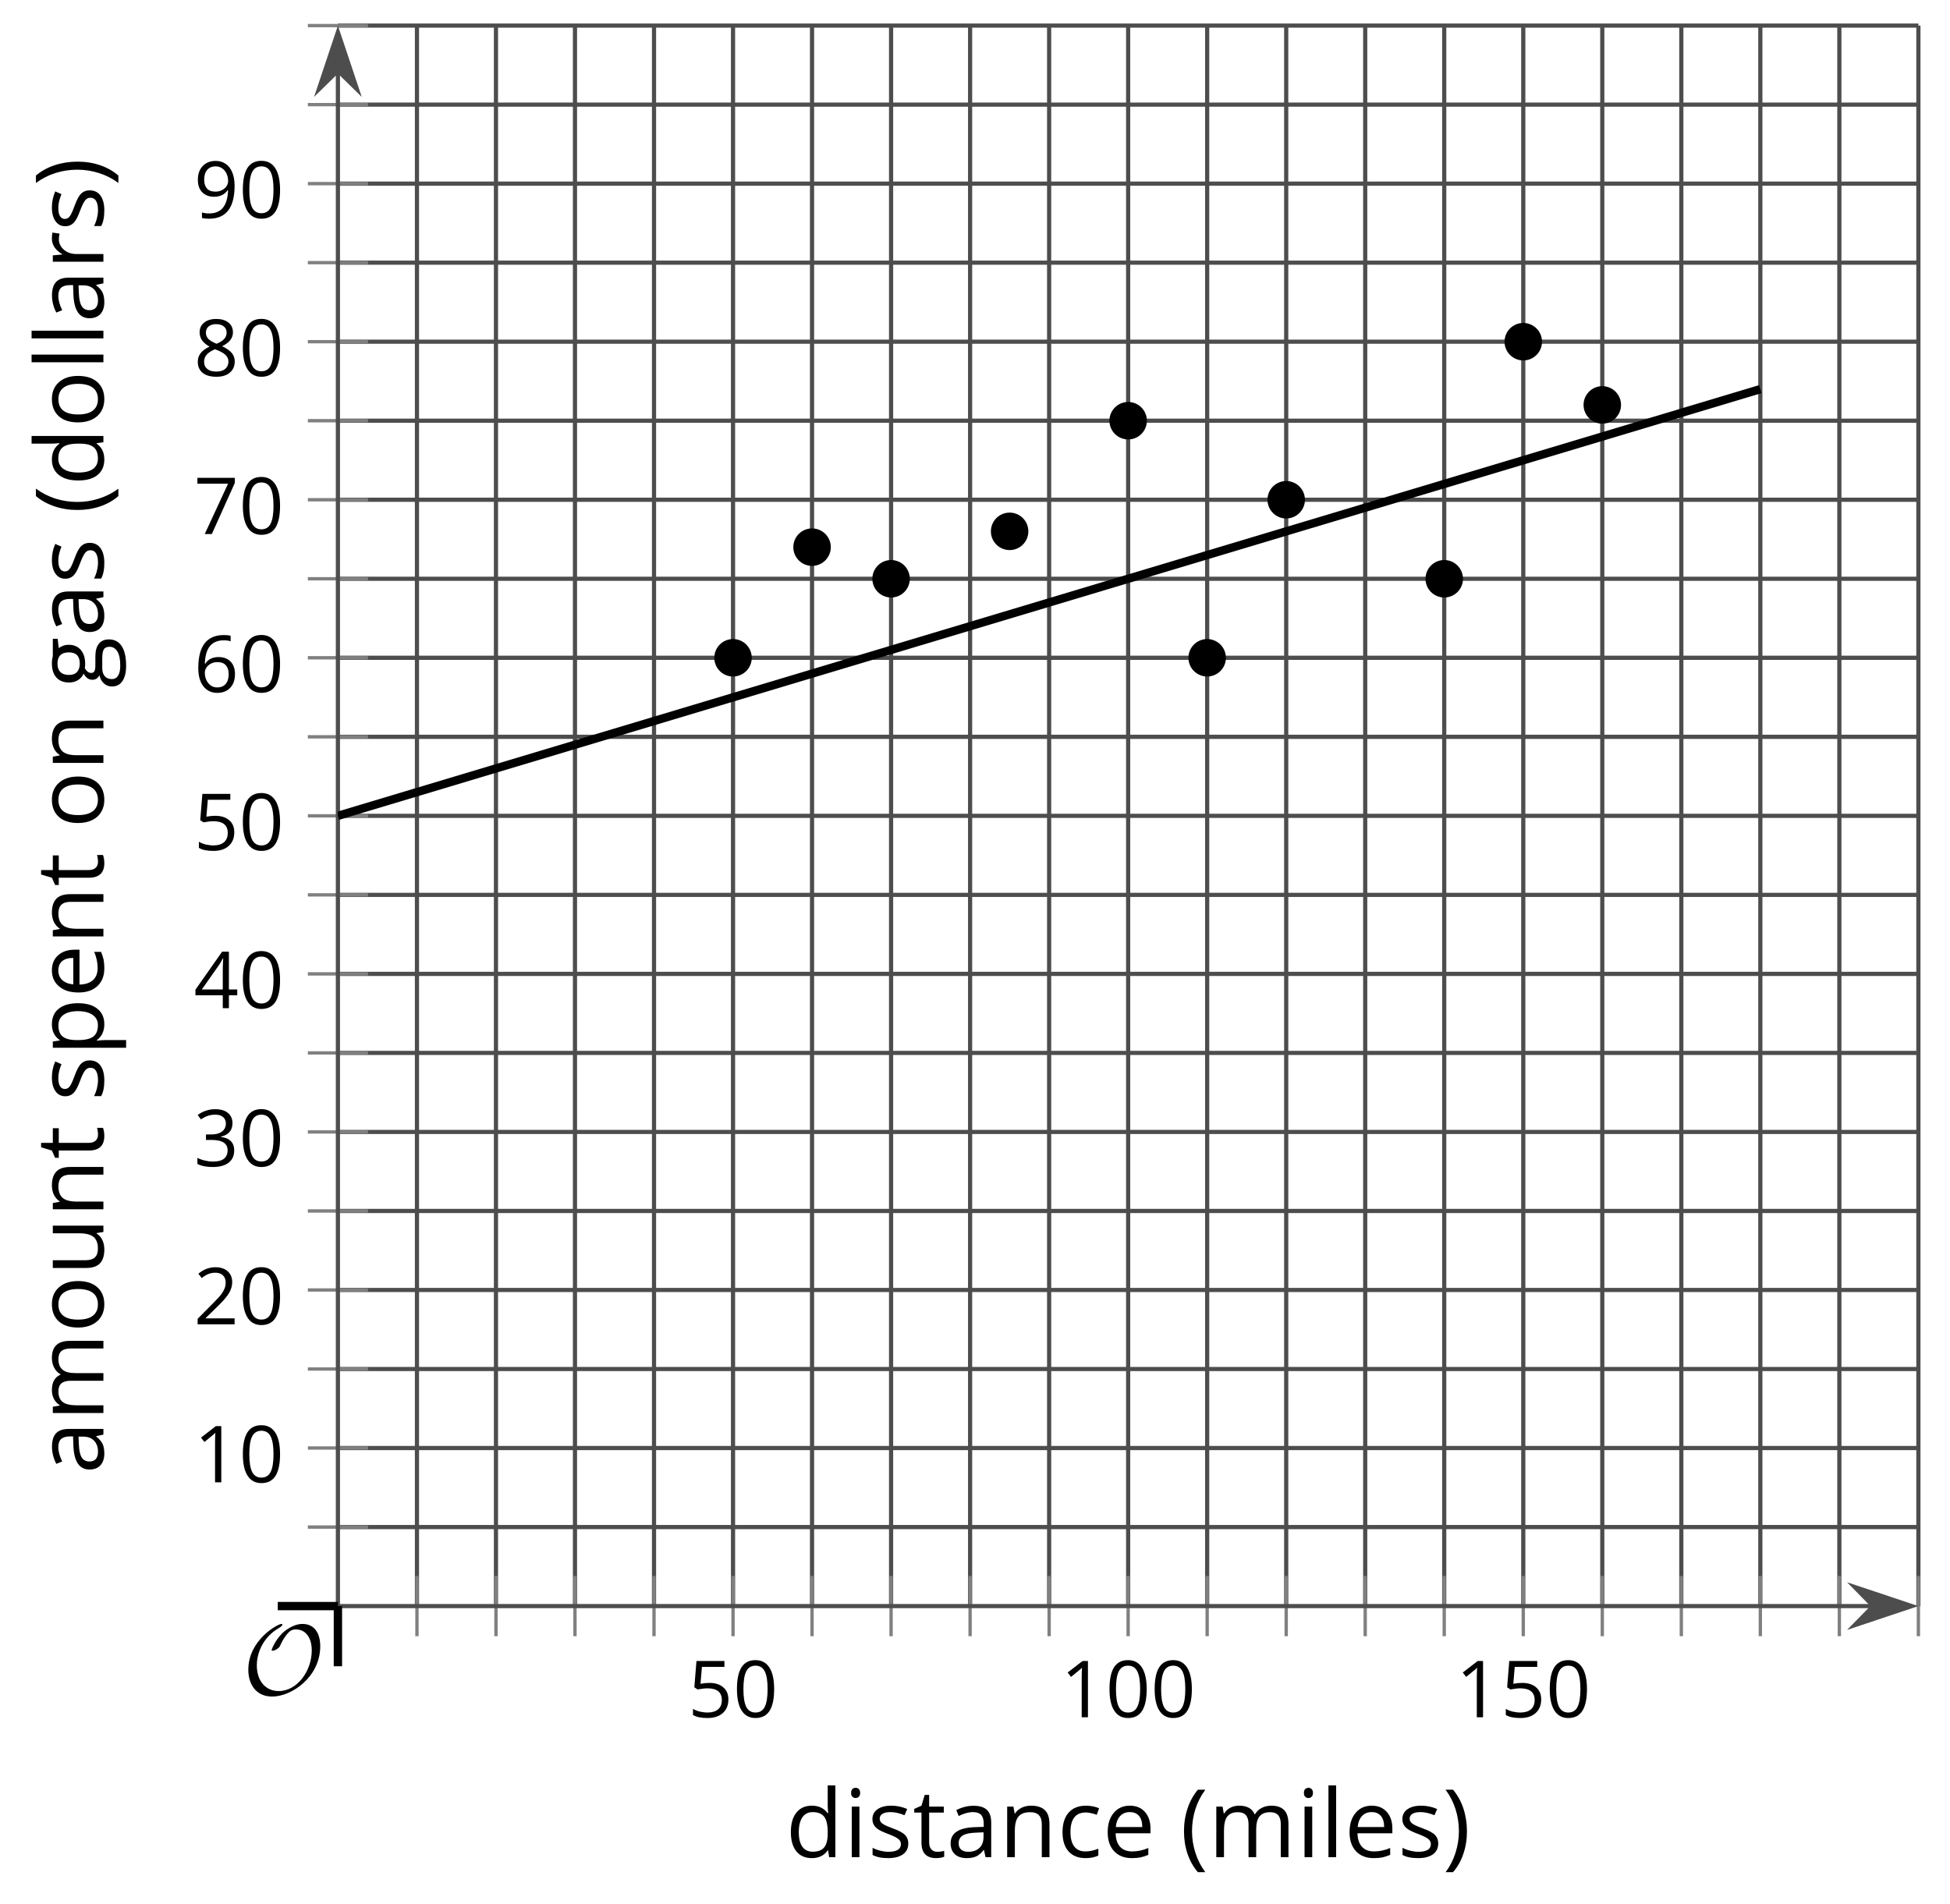 <?xml version='1.0' encoding='UTF-8'?>
<!-- This file was generated by dvisvgm 2.1.3 -->
<svg height='227.915pt' version='1.1' viewBox='-72 -72 233.4 227.915' width='233.4pt' xmlns='http://www.w3.org/2000/svg' xmlns:xlink='http://www.w3.org/1999/xlink'>
<defs>
<clipPath id='clip1'>
<path d='M-31.555 120.234H157.617V-68.938H-31.555Z'/>
</clipPath>
<path d='M9.289 -5.762C9.289 -7.281 8.62 -8.428 7.161 -8.428C5.918 -8.428 4.866 -7.424 4.782 -7.352C3.826 -6.408 3.467 -5.332 3.467 -5.308C3.467 -5.236 3.527 -5.224 3.587 -5.224C3.814 -5.224 4.005 -5.344 4.184 -5.475C4.399 -5.631 4.411 -5.667 4.543 -5.942C4.651 -6.181 4.926 -6.767 5.368 -7.269C5.655 -7.592 5.894 -7.771 6.372 -7.771C7.532 -7.771 8.273 -6.814 8.273 -5.248C8.273 -2.809 6.539 -0.395 4.328 -0.395C2.63 -0.395 1.698 -1.745 1.698 -3.455C1.698 -5.081 2.534 -6.874 4.28 -7.902C4.399 -7.974 4.758 -8.189 4.758 -8.345C4.758 -8.428 4.663 -8.428 4.639 -8.428C4.22 -8.428 0.681 -6.528 0.681 -2.941C0.681 -1.267 1.554 0.263 3.539 0.263C5.87 0.263 9.289 -2.08 9.289 -5.762Z' id='g0-79'/>
<path d='M0.378 -2.583C0.378 -1.782 0.497 -1.031 0.732 -0.336S1.312 0.971 1.763 1.492H2.5C2.072 0.912 1.745 0.272 1.519 -0.433S1.179 -1.855 1.179 -2.592C1.179 -3.343 1.289 -4.07 1.51 -4.779C1.736 -5.488 2.067 -6.137 2.509 -6.731H1.763C1.317 -6.197 0.971 -5.576 0.737 -4.866C0.497 -4.157 0.378 -3.398 0.378 -2.583Z' id='g2-8'/>
<path d='M2.413 -2.583C2.413 -3.389 2.293 -4.148 2.058 -4.862C1.823 -5.571 1.478 -6.192 1.027 -6.731H0.281C0.723 -6.137 1.054 -5.488 1.28 -4.779C1.501 -4.07 1.611 -3.343 1.611 -2.592C1.611 -1.855 1.496 -1.133 1.271 -0.433C1.045 0.272 0.718 0.916 0.29 1.492H1.027C1.473 0.976 1.819 0.368 2.053 -0.327C2.293 -1.022 2.413 -1.777 2.413 -2.583Z' id='g2-9'/>
<path d='M4.922 -3.375C4.922 -4.498 4.733 -5.355 4.355 -5.948C3.973 -6.542 3.421 -6.837 2.689 -6.837C1.938 -6.837 1.381 -6.552 1.018 -5.985S0.47 -4.549 0.47 -3.375C0.47 -2.238 0.658 -1.377 1.036 -0.792C1.413 -0.203 1.966 0.092 2.689 0.092C3.444 0.092 4.006 -0.193 4.374 -0.769C4.738 -1.344 4.922 -2.21 4.922 -3.375ZM1.243 -3.375C1.243 -4.355 1.358 -5.064 1.588 -5.506C1.819 -5.953 2.187 -6.174 2.689 -6.174C3.2 -6.174 3.568 -5.948 3.794 -5.497C4.024 -5.051 4.139 -4.342 4.139 -3.375S4.024 -1.699 3.794 -1.243C3.568 -0.792 3.2 -0.566 2.689 -0.566C2.187 -0.566 1.819 -0.792 1.588 -1.234C1.358 -1.685 1.243 -2.394 1.243 -3.375Z' id='g2-16'/>
<path d='M3.292 0V-6.731H2.647L0.866 -5.355L1.271 -4.83C1.92 -5.359 2.288 -5.658 2.366 -5.727S2.518 -5.866 2.583 -5.93C2.56 -5.576 2.546 -5.198 2.546 -4.797V0H3.292Z' id='g2-17'/>
<path d='M4.885 0V-0.709H1.423V-0.746L2.896 -2.187C3.554 -2.827 4.001 -3.352 4.24 -3.771S4.599 -4.609 4.599 -5.037C4.599 -5.585 4.42 -6.018 4.061 -6.344C3.702 -6.667 3.204 -6.828 2.574 -6.828C1.842 -6.828 1.169 -6.57 0.548 -6.054L0.953 -5.534C1.262 -5.778 1.538 -5.944 1.786 -6.036C2.04 -6.128 2.302 -6.174 2.583 -6.174C2.97 -6.174 3.273 -6.068 3.49 -5.856C3.706 -5.649 3.817 -5.364 3.817 -5.005C3.817 -4.751 3.775 -4.512 3.688 -4.291S3.471 -3.844 3.301 -3.61S2.772 -2.988 2.233 -2.44L0.46 -0.658V0H4.885Z' id='g2-18'/>
<path d='M4.632 -5.147C4.632 -5.668 4.452 -6.077 4.088 -6.381C3.725 -6.676 3.218 -6.828 2.564 -6.828C2.164 -6.828 1.786 -6.768 1.427 -6.639C1.064 -6.519 0.746 -6.344 0.47 -6.128L0.856 -5.612C1.192 -5.829 1.487 -5.976 1.75 -6.054S2.288 -6.174 2.583 -6.174C2.97 -6.174 3.278 -6.082 3.499 -5.893C3.729 -5.704 3.84 -5.447 3.84 -5.12C3.84 -4.71 3.688 -4.388 3.379 -4.153C3.071 -3.923 2.657 -3.808 2.132 -3.808H1.459V-3.149H2.122C3.407 -3.149 4.047 -2.739 4.047 -1.925C4.047 -1.013 3.467 -0.557 2.302 -0.557C2.007 -0.557 1.694 -0.594 1.363 -0.672C1.036 -0.746 0.723 -0.856 0.433 -0.999V-0.272C0.714 -0.138 0.999 -0.041 1.298 0.009C1.593 0.064 1.92 0.092 2.274 0.092C3.094 0.092 3.725 -0.083 4.171 -0.424C4.618 -0.769 4.839 -1.266 4.839 -1.906C4.839 -2.353 4.71 -2.716 4.448 -2.993S3.785 -3.439 3.246 -3.508V-3.545C3.688 -3.637 4.029 -3.821 4.273 -4.093C4.512 -4.365 4.632 -4.719 4.632 -5.147Z' id='g2-19'/>
<path d='M5.203 -1.547V-2.242H4.204V-6.768H3.393L0.198 -2.215V-1.547H3.471V0H4.204V-1.547H5.203ZM3.471 -2.242H0.962L3.066 -5.235C3.195 -5.428 3.333 -5.672 3.481 -5.967H3.518C3.485 -5.414 3.471 -4.917 3.471 -4.48V-2.242Z' id='g2-20'/>
<path d='M2.564 -4.111C2.215 -4.111 1.865 -4.075 1.51 -4.006L1.68 -6.027H4.374V-6.731H1.027L0.773 -3.582L1.169 -3.329C1.657 -3.416 2.049 -3.462 2.339 -3.462C3.49 -3.462 4.065 -2.993 4.065 -2.053C4.065 -1.57 3.913 -1.202 3.619 -0.948C3.315 -0.695 2.896 -0.566 2.357 -0.566C2.049 -0.566 1.731 -0.608 1.413 -0.681C1.096 -0.764 0.829 -0.87 0.612 -1.008V-0.272C1.013 -0.028 1.588 0.092 2.348 0.092C3.126 0.092 3.739 -0.106 4.18 -0.502C4.627 -0.898 4.848 -1.446 4.848 -2.141C4.848 -2.753 4.646 -3.232 4.236 -3.582C3.831 -3.936 3.273 -4.111 2.564 -4.111Z' id='g2-21'/>
<path d='M0.539 -2.878C0.539 -1.943 0.741 -1.215 1.151 -0.691C1.561 -0.17 2.113 0.092 2.808 0.092C3.458 0.092 3.978 -0.11 4.355 -0.506C4.742 -0.912 4.931 -1.459 4.931 -2.159C4.931 -2.785 4.756 -3.283 4.411 -3.646C4.061 -4.01 3.582 -4.194 2.979 -4.194C2.247 -4.194 1.713 -3.932 1.377 -3.402H1.321C1.358 -4.365 1.565 -5.074 1.948 -5.525C2.33 -5.971 2.878 -6.197 3.6 -6.197C3.904 -6.197 4.176 -6.16 4.411 -6.082V-6.74C4.213 -6.8 3.936 -6.828 3.591 -6.828C2.583 -6.828 1.823 -6.501 1.308 -5.847C0.797 -5.189 0.539 -4.199 0.539 -2.878ZM2.799 -0.557C2.509 -0.557 2.251 -0.635 2.026 -0.797C1.805 -0.958 1.63 -1.174 1.506 -1.446S1.321 -2.012 1.321 -2.33C1.321 -2.546 1.39 -2.753 1.529 -2.951C1.662 -3.149 1.846 -3.306 2.076 -3.421S2.56 -3.591 2.836 -3.591C3.283 -3.591 3.614 -3.462 3.84 -3.209S4.176 -2.606 4.176 -2.159C4.176 -1.639 4.056 -1.243 3.812 -0.967C3.573 -0.695 3.237 -0.557 2.799 -0.557Z' id='g2-22'/>
<path d='M1.312 0H2.159L4.913 -6.119V-6.731H0.433V-6.027H4.102L1.312 0Z' id='g2-23'/>
<path d='M2.689 -6.828C2.086 -6.828 1.602 -6.685 1.243 -6.39C0.879 -6.105 0.7 -5.714 0.7 -5.226C0.7 -4.88 0.792 -4.572 0.976 -4.291C1.16 -4.015 1.464 -3.757 1.888 -3.518C0.948 -3.089 0.479 -2.486 0.479 -1.717C0.479 -1.142 0.672 -0.695 1.059 -0.378C1.446 -0.064 1.998 0.092 2.716 0.092C3.393 0.092 3.927 -0.074 4.319 -0.405C4.71 -0.741 4.903 -1.188 4.903 -1.745C4.903 -2.122 4.788 -2.454 4.558 -2.744C4.328 -3.029 3.941 -3.301 3.393 -3.564C3.844 -3.789 4.171 -4.038 4.378 -4.309S4.687 -4.885 4.687 -5.216C4.687 -5.718 4.507 -6.114 4.148 -6.4S3.301 -6.828 2.689 -6.828ZM1.234 -1.699C1.234 -2.03 1.335 -2.316 1.542 -2.551C1.75 -2.79 2.081 -3.006 2.537 -3.204C3.131 -2.988 3.55 -2.762 3.789 -2.532C4.029 -2.297 4.148 -2.035 4.148 -1.736C4.148 -1.363 4.019 -1.068 3.766 -0.852S3.154 -0.529 2.698 -0.529C2.233 -0.529 1.874 -0.631 1.621 -0.838C1.363 -1.045 1.234 -1.331 1.234 -1.699ZM2.68 -6.206C3.071 -6.206 3.375 -6.114 3.6 -5.93C3.821 -5.75 3.932 -5.502 3.932 -5.193C3.932 -4.913 3.84 -4.664 3.656 -4.452C3.476 -4.24 3.163 -4.042 2.726 -3.858C2.238 -4.061 1.901 -4.263 1.722 -4.466S1.45 -4.913 1.45 -5.193C1.45 -5.502 1.561 -5.746 1.777 -5.93S2.297 -6.206 2.68 -6.206Z' id='g2-24'/>
<path d='M4.885 -3.858C4.885 -4.471 4.793 -5 4.609 -5.451C4.425 -5.898 4.162 -6.243 3.821 -6.473C3.476 -6.713 3.076 -6.828 2.62 -6.828C1.98 -6.828 1.469 -6.625 1.077 -6.22C0.681 -5.815 0.488 -5.262 0.488 -4.563C0.488 -3.923 0.663 -3.425 1.013 -3.071S1.837 -2.537 2.431 -2.537C2.781 -2.537 3.094 -2.606 3.375 -2.735C3.656 -2.873 3.877 -3.066 4.047 -3.32H4.102C4.07 -2.376 3.863 -1.68 3.49 -1.225C3.112 -0.764 2.555 -0.539 1.819 -0.539C1.506 -0.539 1.225 -0.58 0.981 -0.658V0C1.188 0.06 1.473 0.092 1.828 0.092C3.867 0.092 4.885 -1.225 4.885 -3.858ZM2.62 -6.174C2.91 -6.174 3.168 -6.096 3.398 -5.939C3.619 -5.783 3.798 -5.566 3.923 -5.295S4.111 -4.724 4.111 -4.401C4.111 -4.185 4.042 -3.983 3.909 -3.785S3.591 -3.435 3.352 -3.32C3.122 -3.204 2.864 -3.149 2.583 -3.149C2.132 -3.149 1.796 -3.278 1.575 -3.527C1.354 -3.785 1.243 -4.13 1.243 -4.572C1.243 -5.074 1.363 -5.47 1.602 -5.75S2.182 -6.174 2.62 -6.174Z' id='g2-25'/>
<path d='M3.913 0H4.48V-3.444C4.48 -4.033 4.337 -4.461 4.042 -4.728C3.757 -4.995 3.31 -5.129 2.707 -5.129C2.408 -5.129 2.113 -5.092 1.814 -5.014C1.519 -4.936 1.248 -4.83 0.999 -4.696L1.234 -4.111C1.763 -4.369 2.242 -4.498 2.661 -4.498C3.034 -4.498 3.306 -4.401 3.481 -4.217C3.646 -4.024 3.734 -3.734 3.734 -3.338V-3.025L2.878 -2.997C1.248 -2.947 0.433 -2.413 0.433 -1.395C0.433 -0.921 0.576 -0.552 0.856 -0.295C1.142 -0.037 1.533 0.092 2.035 0.092C2.408 0.092 2.721 0.037 2.974 -0.074C3.223 -0.189 3.471 -0.401 3.725 -0.718H3.762L3.913 0ZM2.187 -0.539C1.888 -0.539 1.653 -0.612 1.483 -0.755C1.317 -0.898 1.234 -1.11 1.234 -1.386C1.234 -1.74 1.367 -1.998 1.639 -2.164C1.906 -2.334 2.343 -2.426 2.951 -2.449L3.715 -2.482V-2.026C3.715 -1.556 3.582 -1.192 3.306 -0.93C3.039 -0.668 2.661 -0.539 2.187 -0.539Z' id='g2-65'/>
<path d='M2.827 0.092C3.338 0.092 3.766 0.005 4.102 -0.17V-0.847C3.66 -0.668 3.227 -0.576 2.808 -0.576C2.316 -0.576 1.948 -0.741 1.694 -1.073C1.446 -1.404 1.321 -1.878 1.321 -2.5C1.321 -3.808 1.832 -4.461 2.859 -4.461C3.011 -4.461 3.191 -4.438 3.389 -4.392C3.587 -4.351 3.771 -4.296 3.941 -4.227L4.176 -4.876C4.038 -4.945 3.849 -5.009 3.605 -5.06S3.122 -5.138 2.878 -5.138C2.127 -5.138 1.547 -4.908 1.142 -4.448C0.732 -3.987 0.529 -3.333 0.529 -2.491C0.529 -1.667 0.727 -1.031 1.133 -0.58C1.529 -0.134 2.095 0.092 2.827 0.092Z' id='g2-67'/>
<path d='M4.245 -0.677L4.346 0H4.968V-7.164H4.204V-5.111L4.222 -4.756L4.254 -4.392H4.194C3.831 -4.89 3.306 -5.138 2.62 -5.138C1.961 -5.138 1.45 -4.908 1.082 -4.448S0.529 -3.343 0.529 -2.509S0.714 -1.036 1.077 -0.585C1.446 -0.134 1.961 0.092 2.62 0.092C3.324 0.092 3.849 -0.166 4.204 -0.677H4.245ZM2.716 -0.548C2.261 -0.548 1.911 -0.714 1.676 -1.041S1.321 -1.855 1.321 -2.5C1.321 -3.135 1.441 -3.628 1.676 -3.978C1.915 -4.323 2.261 -4.498 2.707 -4.498C3.227 -4.498 3.61 -4.346 3.849 -4.042C4.084 -3.734 4.204 -3.223 4.204 -2.509V-2.348C4.204 -1.717 4.088 -1.257 3.849 -0.976C3.619 -0.691 3.237 -0.548 2.716 -0.548Z' id='g2-68'/>
<path d='M2.942 0.092C3.283 0.092 3.573 0.064 3.812 0.018C4.056 -0.037 4.309 -0.12 4.581 -0.235V-0.916C4.052 -0.691 3.513 -0.576 2.97 -0.576C2.454 -0.576 2.053 -0.727 1.768 -1.036C1.487 -1.344 1.335 -1.791 1.321 -2.385H4.797V-2.868C4.797 -3.55 4.613 -4.098 4.245 -4.512C3.877 -4.931 3.375 -5.138 2.744 -5.138C2.067 -5.138 1.533 -4.899 1.133 -4.42C0.727 -3.941 0.529 -3.297 0.529 -2.482C0.529 -1.676 0.746 -1.045 1.179 -0.589C1.607 -0.134 2.196 0.092 2.942 0.092ZM2.735 -4.498C3.135 -4.498 3.439 -4.369 3.656 -4.116C3.872 -3.858 3.978 -3.49 3.978 -3.006H1.34C1.381 -3.471 1.524 -3.84 1.768 -4.102C2.007 -4.365 2.33 -4.498 2.735 -4.498Z' id='g2-69'/>
<path d='M4.94 -5.046H3.195C2.983 -5.106 2.744 -5.138 2.482 -5.138C1.874 -5.138 1.404 -4.991 1.073 -4.687C0.741 -4.392 0.576 -3.964 0.576 -3.412C0.576 -3.08 0.658 -2.785 0.82 -2.528C0.985 -2.27 1.197 -2.086 1.459 -1.98C1.248 -1.851 1.091 -1.717 0.994 -1.579S0.847 -1.28 0.847 -1.096C0.847 -0.935 0.893 -0.792 0.976 -0.668C1.068 -0.543 1.174 -0.456 1.303 -0.396C0.948 -0.318 0.672 -0.166 0.474 0.06S0.18 0.548 0.18 0.856C0.18 1.303 0.359 1.653 0.718 1.897C1.073 2.141 1.584 2.265 2.242 2.265C3.103 2.265 3.757 2.118 4.204 1.823C4.65 1.533 4.876 1.105 4.876 0.548C4.876 0.11 4.728 -0.226 4.438 -0.456C4.144 -0.686 3.725 -0.801 3.177 -0.801H2.284C2.007 -0.801 1.814 -0.833 1.699 -0.902C1.584 -0.967 1.529 -1.068 1.529 -1.206C1.529 -1.469 1.69 -1.685 2.017 -1.855C2.15 -1.832 2.288 -1.819 2.44 -1.819C3.029 -1.819 3.494 -1.966 3.831 -2.261S4.337 -2.951 4.337 -3.444C4.337 -3.66 4.305 -3.858 4.236 -4.033C4.167 -4.204 4.093 -4.346 4.006 -4.452L4.94 -4.563V-5.046ZM0.916 0.847C0.916 0.539 1.013 0.299 1.206 0.134S1.671 -0.115 2.017 -0.115H2.933C3.398 -0.115 3.715 -0.064 3.886 0.046C4.056 0.147 4.139 0.341 4.139 0.612C4.139 0.939 3.987 1.202 3.674 1.39C3.37 1.584 2.891 1.68 2.251 1.68C1.823 1.68 1.492 1.611 1.262 1.469S0.916 1.119 0.916 0.847ZM1.331 -3.43C1.331 -3.812 1.427 -4.098 1.621 -4.291S2.09 -4.581 2.449 -4.581C3.204 -4.581 3.582 -4.204 3.582 -3.444C3.582 -2.721 3.209 -2.357 2.463 -2.357C2.109 -2.357 1.828 -2.449 1.63 -2.629S1.331 -3.076 1.331 -3.43Z' id='g2-71'/>
<path d='M1.575 0V-5.046H0.81V0H1.575ZM0.746 -6.413C0.746 -6.243 0.787 -6.114 0.875 -6.031C0.962 -5.944 1.068 -5.902 1.197 -5.902C1.321 -5.902 1.427 -5.944 1.515 -6.031C1.602 -6.114 1.648 -6.243 1.648 -6.413S1.602 -6.713 1.515 -6.796S1.321 -6.92 1.197 -6.92C1.068 -6.92 0.962 -6.878 0.875 -6.796C0.787 -6.717 0.746 -6.588 0.746 -6.413Z' id='g2-73'/>
<path d='M1.575 0V-7.164H0.81V0H1.575Z' id='g2-76'/>
<path d='M7.242 0H8.006V-3.292C8.006 -3.936 7.864 -4.406 7.578 -4.696C7.297 -4.991 6.869 -5.138 6.298 -5.138C5.935 -5.138 5.608 -5.06 5.322 -4.908S4.82 -4.544 4.669 -4.282H4.632C4.388 -4.853 3.872 -5.138 3.085 -5.138C2.758 -5.138 2.468 -5.069 2.201 -4.931C1.943 -4.793 1.736 -4.599 1.593 -4.355H1.556L1.432 -5.046H0.81V0H1.575V-2.647C1.575 -3.301 1.685 -3.771 1.906 -4.061C2.132 -4.346 2.482 -4.489 2.96 -4.489C3.324 -4.489 3.596 -4.388 3.766 -4.19C3.936 -3.987 4.024 -3.683 4.024 -3.283V0H4.788V-2.818C4.788 -3.384 4.903 -3.808 5.129 -4.079S5.709 -4.489 6.183 -4.489C6.547 -4.489 6.814 -4.388 6.984 -4.19C7.155 -3.987 7.242 -3.683 7.242 -3.283V0Z' id='g2-77'/>
<path d='M4.263 0H5.028V-3.292C5.028 -3.936 4.876 -4.406 4.567 -4.696C4.259 -4.991 3.803 -5.138 3.195 -5.138C2.85 -5.138 2.532 -5.069 2.251 -4.936C1.971 -4.797 1.75 -4.604 1.593 -4.355H1.556L1.432 -5.046H0.81V0H1.575V-2.647C1.575 -3.306 1.699 -3.775 1.943 -4.061S2.574 -4.489 3.103 -4.489C3.504 -4.489 3.794 -4.388 3.983 -4.185S4.263 -3.674 4.263 -3.264V0Z' id='g2-78'/>
<path d='M5.166 -2.528C5.166 -3.329 4.959 -3.964 4.54 -4.434C4.125 -4.903 3.564 -5.138 2.859 -5.138C2.127 -5.138 1.556 -4.908 1.146 -4.448C0.737 -3.992 0.529 -3.352 0.529 -2.528C0.529 -1.998 0.626 -1.533 0.815 -1.137S1.275 -0.437 1.625 -0.226S2.376 0.092 2.827 0.092C3.559 0.092 4.13 -0.138 4.544 -0.599C4.959 -1.064 5.166 -1.704 5.166 -2.528ZM1.321 -2.528C1.321 -3.177 1.45 -3.669 1.704 -3.996S2.334 -4.489 2.836 -4.489C3.343 -4.489 3.725 -4.323 3.987 -3.987C4.245 -3.656 4.374 -3.168 4.374 -2.528C4.374 -1.878 4.245 -1.39 3.987 -1.05C3.725 -0.718 3.347 -0.548 2.845 -0.548S1.966 -0.718 1.708 -1.054S1.321 -1.883 1.321 -2.528Z' id='g2-79'/>
<path d='M3.158 0.092C3.817 0.092 4.328 -0.138 4.696 -0.599C5.069 -1.054 5.253 -1.699 5.253 -2.528C5.253 -3.352 5.074 -3.996 4.705 -4.452C4.346 -4.908 3.826 -5.138 3.158 -5.138C2.822 -5.138 2.523 -5.078 2.261 -4.954S1.773 -4.632 1.575 -4.355H1.538L1.432 -5.046H0.81V2.265H1.575V0.189C1.575 -0.074 1.556 -0.355 1.519 -0.649H1.575C1.759 -0.396 1.989 -0.212 2.256 -0.092C2.532 0.032 2.832 0.092 3.158 0.092ZM3.048 -4.489C3.494 -4.489 3.844 -4.319 4.088 -3.987C4.337 -3.646 4.461 -3.168 4.461 -2.537C4.461 -1.915 4.337 -1.432 4.088 -1.077C3.844 -0.723 3.504 -0.548 3.066 -0.548C2.546 -0.548 2.164 -0.7 1.929 -1.004C1.694 -1.312 1.575 -1.819 1.575 -2.528V-2.698C1.579 -3.32 1.699 -3.775 1.929 -4.061S2.532 -4.489 3.048 -4.489Z' id='g2-80'/>
<path d='M3.112 -5.138C2.795 -5.138 2.505 -5.051 2.242 -4.871S1.754 -4.438 1.565 -4.111H1.529L1.441 -5.046H0.81V0H1.575V-2.707C1.575 -3.2 1.722 -3.614 2.007 -3.946C2.302 -4.277 2.647 -4.443 3.057 -4.443C3.218 -4.443 3.402 -4.42 3.61 -4.374L3.715 -5.083C3.536 -5.12 3.338 -5.138 3.112 -5.138Z' id='g2-82'/>
<path d='M4.065 -1.377C4.065 -1.713 3.959 -1.989 3.748 -2.21C3.541 -2.431 3.135 -2.652 2.537 -2.868C2.099 -3.029 1.805 -3.154 1.653 -3.241S1.39 -3.416 1.317 -3.513C1.252 -3.61 1.215 -3.725 1.215 -3.858C1.215 -4.056 1.308 -4.213 1.492 -4.328S1.948 -4.498 2.311 -4.498C2.721 -4.498 3.181 -4.392 3.688 -4.185L3.959 -4.807C3.439 -5.028 2.91 -5.138 2.366 -5.138C1.782 -5.138 1.326 -5.018 0.99 -4.779C0.654 -4.544 0.488 -4.217 0.488 -3.808C0.488 -3.577 0.534 -3.379 0.635 -3.214C0.727 -3.048 0.875 -2.901 1.077 -2.772C1.271 -2.638 1.607 -2.486 2.076 -2.311C2.569 -2.122 2.901 -1.957 3.076 -1.814C3.241 -1.676 3.329 -1.51 3.329 -1.312C3.329 -1.05 3.223 -0.856 3.006 -0.727C2.79 -0.603 2.486 -0.539 2.086 -0.539C1.828 -0.539 1.561 -0.576 1.28 -0.645C1.004 -0.714 0.746 -0.81 0.502 -0.935V-0.226C0.875 -0.014 1.4 0.092 2.067 0.092C2.698 0.092 3.191 -0.037 3.541 -0.29S4.065 -0.907 4.065 -1.377Z' id='g2-83'/>
<path d='M2.44 -0.539C2.187 -0.539 1.989 -0.622 1.846 -0.783S1.63 -1.179 1.63 -1.483V-4.452H3.094V-5.046H1.63V-6.215H1.188L0.866 -5.138L0.143 -4.82V-4.452H0.866V-1.45C0.866 -0.424 1.354 0.092 2.33 0.092C2.459 0.092 2.606 0.078 2.762 0.055C2.928 0.028 3.048 -0.005 3.131 -0.046V-0.631C3.057 -0.608 2.956 -0.589 2.832 -0.571C2.707 -0.548 2.574 -0.539 2.44 -0.539Z' id='g2-84'/>
<path d='M1.529 -5.046H0.755V-1.745C0.755 -1.105 0.907 -0.635 1.215 -0.345C1.519 -0.055 1.98 0.092 2.592 0.092C2.947 0.092 3.264 0.028 3.545 -0.106C3.821 -0.239 4.038 -0.428 4.194 -0.677H4.236L4.346 0H4.977V-5.046H4.213V-2.394C4.213 -1.74 4.088 -1.271 3.849 -0.981C3.6 -0.691 3.218 -0.548 2.689 -0.548C2.288 -0.548 1.998 -0.649 1.809 -0.852S1.529 -1.363 1.529 -1.773V-5.046Z' id='g2-85'/>
<use id='g7-8' transform='scale(1.2)' xlink:href='#g2-8'/>
<use id='g7-9' transform='scale(1.2)' xlink:href='#g2-9'/>
<use id='g7-65' transform='scale(1.2)' xlink:href='#g2-65'/>
<use id='g7-67' transform='scale(1.2)' xlink:href='#g2-67'/>
<use id='g7-68' transform='scale(1.2)' xlink:href='#g2-68'/>
<use id='g7-69' transform='scale(1.2)' xlink:href='#g2-69'/>
<use id='g7-71' transform='scale(1.2)' xlink:href='#g2-71'/>
<use id='g7-73' transform='scale(1.2)' xlink:href='#g2-73'/>
<use id='g7-76' transform='scale(1.2)' xlink:href='#g2-76'/>
<use id='g7-77' transform='scale(1.2)' xlink:href='#g2-77'/>
<use id='g7-78' transform='scale(1.2)' xlink:href='#g2-78'/>
<use id='g7-79' transform='scale(1.2)' xlink:href='#g2-79'/>
<use id='g7-80' transform='scale(1.2)' xlink:href='#g2-80'/>
<use id='g7-82' transform='scale(1.2)' xlink:href='#g2-82'/>
<use id='g7-83' transform='scale(1.2)' xlink:href='#g2-83'/>
<use id='g7-84' transform='scale(1.2)' xlink:href='#g2-84'/>
<use id='g7-85' transform='scale(1.2)' xlink:href='#g2-85'/>
</defs>
<g id='page1'>
<path d='M-22.094 120.234V-68.938M-12.637 120.234V-68.938M-3.18 120.234V-68.938M6.281 120.234V-68.938M25.195 120.234V-68.938M34.656 120.234V-68.938M44.113 120.234V-68.938M53.574 120.234V-68.938M72.488 120.234V-68.938M81.949 120.234V-68.938M91.406 120.234V-68.938M100.863 120.234V-68.938M119.781 120.234V-68.938M129.242 120.234V-68.938M138.699 120.234V-68.938M148.156 120.234V-68.938' fill='none' stroke='#4d4d4d' stroke-linejoin='bevel' stroke-miterlimit='10.037' stroke-width='0.5'/>
<path d='M15.738 120.234V-68.938M63.031 120.234V-68.938M110.324 120.234V-68.938M157.617 120.234V-68.938' fill='none' stroke='#4d4d4d' stroke-linejoin='bevel' stroke-miterlimit='10.037' stroke-width='0.5'/>
<path d='M-31.555 110.777H157.617M-31.555 91.859H157.617M-31.555 72.941H157.617M-31.555 54.023H157.617M-31.555 35.109H157.617M-31.555 16.191H157.617M-31.555 -2.727H157.617M-31.555 -21.645H157.617M-31.555 -40.563H157.617M-31.555 -59.477H157.617' fill='none' stroke='#4d4d4d' stroke-linejoin='bevel' stroke-miterlimit='10.037' stroke-width='0.5'/>
<path d='M-31.555 101.316H157.617M-31.555 82.398H157.617M-31.555 63.484H157.617M-31.555 44.566H157.617M-31.555 25.648H157.617M-31.555 6.73H157.617M-31.555 -12.184H157.617M-31.555 -31.102H157.617M-31.555 -50.02H157.617M-31.555 -68.938H157.617' fill='none' stroke='#4d4d4d' stroke-linejoin='bevel' stroke-miterlimit='10.037' stroke-width='0.5'/>
<path d='M-22.094 123.836V116.633M-12.637 123.836V116.633M-3.18 123.836V116.633M6.281 123.836V116.633M25.195 123.836V116.633M34.656 123.836V116.633M44.113 123.836V116.633M53.574 123.836V116.633M72.488 123.836V116.633M81.949 123.836V116.633M91.406 123.836V116.633M100.863 123.836V116.633M119.781 123.836V116.633M129.242 123.836V116.633M138.699 123.836V116.633M148.156 123.836V116.633' fill='none' stroke='#808080' stroke-linejoin='bevel' stroke-miterlimit='10.037' stroke-width='0.4'/>
<path d='M15.738 123.836V116.633M63.031 123.836V116.633M110.324 123.836V116.633M157.617 123.836V116.633' fill='none' stroke='#808080' stroke-linejoin='bevel' stroke-miterlimit='10.037' stroke-width='0.4'/>
<path d='M-35.152 110.777H-27.953M-35.152 91.859H-27.953M-35.152 72.941H-27.953M-35.152 54.023H-27.953M-35.152 35.109H-27.953M-35.152 16.191H-27.953M-35.152 -2.727H-27.953M-35.152 -21.645H-27.953M-35.152 -40.563H-27.953M-35.152 -59.477H-27.953' fill='none' stroke='#808080' stroke-linejoin='bevel' stroke-miterlimit='10.037' stroke-width='0.4'/>
<path d='M-35.152 101.316H-27.953M-35.152 82.398H-27.953M-35.152 63.484H-27.953M-35.152 44.566H-27.953M-35.152 25.648H-27.953M-35.152 6.73H-27.953M-35.152 -12.184H-27.953M-35.152 -31.102H-27.953M-35.152 -50.02H-27.953M-35.152 -68.938H-27.953' fill='none' stroke='#808080' stroke-linejoin='bevel' stroke-miterlimit='10.037' stroke-width='0.4'/>
<path d='M-31.555 120.234H152.098' fill='none' stroke='#4d4d4d' stroke-linejoin='bevel' stroke-miterlimit='10.037' stroke-width='0.5'/>
<path d='M156.828 120.234L149.98 117.945L152.222 120.234L149.98 122.523Z' fill='#4d4d4d'/>
<path d='M156.828 120.234L149.98 117.945L152.222 120.234L149.98 122.523Z' fill='none' stroke='#4d4d4d' stroke-miterlimit='10.037' stroke-width='0.5'/>
<path d='M-31.555 120.234V-63.418' fill='none' stroke='#4d4d4d' stroke-linejoin='bevel' stroke-miterlimit='10.037' stroke-width='0.5'/>
<path d='M-31.555 -68.148L-33.844 -61.301L-31.555 -63.543L-29.266 -61.301Z' fill='#4d4d4d'/>
<path d='M-31.555 -68.148L-33.844 -61.301L-31.555 -63.543L-29.266 -61.301Z' fill='none' stroke='#4d4d4d' stroke-miterlimit='10.037' stroke-width='0.5'/>
<g transform='matrix(1 0 0 1 1.441 48.987)'>
<use x='8.893' xlink:href='#g2-21' y='84.553'/>
<use x='14.297' xlink:href='#g2-16' y='84.553'/>
</g>
<g transform='matrix(1 0 0 1 46.032 48.987)'>
<use x='8.893' xlink:href='#g2-17' y='84.553'/>
<use x='14.297' xlink:href='#g2-16' y='84.553'/>
<use x='19.701' xlink:href='#g2-16' y='84.553'/>
</g>
<g transform='matrix(1 0 0 1 93.324 48.987)'>
<use x='8.893' xlink:href='#g2-17' y='84.553'/>
<use x='14.297' xlink:href='#g2-21' y='84.553'/>
<use x='19.701' xlink:href='#g2-16' y='84.553'/>
</g>
<g transform='matrix(1 0 0 1 -57.699 20.87)'>
<use x='8.893' xlink:href='#g2-17' y='84.553'/>
<use x='14.297' xlink:href='#g2-16' y='84.553'/>
</g>
<g transform='matrix(1 0 0 1 -57.699 1.953)'>
<use x='8.893' xlink:href='#g2-18' y='84.553'/>
<use x='14.297' xlink:href='#g2-16' y='84.553'/>
</g>
<g transform='matrix(1 0 0 1 -57.699 -16.964)'>
<use x='8.893' xlink:href='#g2-19' y='84.553'/>
<use x='14.297' xlink:href='#g2-16' y='84.553'/>
</g>
<g transform='matrix(1 0 0 1 -57.699 -35.881)'>
<use x='8.893' xlink:href='#g2-20' y='84.553'/>
<use x='14.297' xlink:href='#g2-16' y='84.553'/>
</g>
<g transform='matrix(1 0 0 1 -57.699 -54.798)'>
<use x='8.893' xlink:href='#g2-21' y='84.553'/>
<use x='14.297' xlink:href='#g2-16' y='84.553'/>
</g>
<g transform='matrix(1 0 0 1 -57.699 -73.715)'>
<use x='8.893' xlink:href='#g2-22' y='84.553'/>
<use x='14.297' xlink:href='#g2-16' y='84.553'/>
</g>
<g transform='matrix(1 0 0 1 -57.699 -92.632)'>
<use x='8.893' xlink:href='#g2-23' y='84.553'/>
<use x='14.297' xlink:href='#g2-16' y='84.553'/>
</g>
<g transform='matrix(1 0 0 1 -57.699 -111.549)'>
<use x='8.893' xlink:href='#g2-24' y='84.553'/>
<use x='14.297' xlink:href='#g2-16' y='84.553'/>
</g>
<g transform='matrix(1 0 0 1 -57.699 -130.466)'>
<use x='8.893' xlink:href='#g2-25' y='84.553'/>
<use x='14.297' xlink:href='#g2-16' y='84.553'/>
</g>
<path clip-path='url(#clip1)' d='M-31.555 25.648L138.699 -25.426' fill='none' stroke='#000000' stroke-linejoin='bevel' stroke-miterlimit='10.037' stroke-width='1'/>
<path d='M17.73 6.73C17.73 5.633 16.84 4.738 15.738 4.738C14.637 4.738 13.746 5.633 13.746 6.73C13.746 7.832 14.637 8.722 15.738 8.722C16.84 8.722 17.73 7.832 17.73 6.73Z'/>
<path d='M17.73 6.73C17.73 5.633 16.84 4.738 15.738 4.738C14.637 4.738 13.746 5.633 13.746 6.73C13.746 7.832 14.637 8.722 15.738 8.722C16.84 8.722 17.73 7.832 17.73 6.73Z' fill='none' stroke='#000000' stroke-linejoin='bevel' stroke-miterlimit='10.037' stroke-width='0.5'/>
<path d='M27.191 -6.512C27.191 -7.61 26.297 -8.504 25.195 -8.504C24.098 -8.504 23.203 -7.61 23.203 -6.512C23.203 -5.41 24.098 -4.516 25.195 -4.516C26.297 -4.516 27.191 -5.41 27.191 -6.512Z'/>
<path d='M27.191 -6.512C27.191 -7.61 26.297 -8.504 25.195 -8.504C24.098 -8.504 23.203 -7.61 23.203 -6.512C23.203 -5.41 24.098 -4.516 25.195 -4.516C26.297 -4.516 27.191 -5.41 27.191 -6.512Z' fill='none' stroke='#000000' stroke-linejoin='bevel' stroke-miterlimit='10.037' stroke-width='0.5'/>
<path d='M36.648 -2.727C36.648 -3.828 35.758 -4.719 34.656 -4.719C33.555 -4.719 32.664 -3.828 32.664 -2.727C32.664 -1.625 33.555 -0.735 34.656 -0.735C35.758 -0.735 36.648 -1.625 36.648 -2.727Z'/>
<path d='M36.648 -2.727C36.648 -3.828 35.758 -4.719 34.656 -4.719C33.555 -4.719 32.664 -3.828 32.664 -2.727C32.664 -1.625 33.555 -0.735 34.656 -0.735C35.758 -0.735 36.648 -1.625 36.648 -2.727Z' fill='none' stroke='#000000' stroke-linejoin='bevel' stroke-miterlimit='10.037' stroke-width='0.5'/>
<path d='M50.836 -8.403C50.836 -9.504 49.945 -10.395 48.844 -10.395C47.742 -10.395 46.852 -9.504 46.852 -8.403C46.852 -7.301 47.742 -6.41 48.844 -6.41C49.945 -6.41 50.836 -7.301 50.836 -8.403Z'/>
<path d='M50.836 -8.403C50.836 -9.504 49.945 -10.395 48.844 -10.395C47.742 -10.395 46.852 -9.504 46.852 -8.403C46.852 -7.301 47.742 -6.41 48.844 -6.41C49.945 -6.41 50.836 -7.301 50.836 -8.403Z' fill='none' stroke='#000000' stroke-linejoin='bevel' stroke-miterlimit='10.037' stroke-width='0.5'/>
<path d='M65.023 -21.645C65.023 -22.742 64.133 -23.637 63.031 -23.637C61.93 -23.637 61.039 -22.742 61.039 -21.645C61.039 -20.543 61.93 -19.653 63.031 -19.653C64.133 -19.653 65.023 -20.543 65.023 -21.645Z'/>
<path d='M65.023 -21.645C65.023 -22.742 64.133 -23.637 63.031 -23.637C61.93 -23.637 61.039 -22.742 61.039 -21.645C61.039 -20.543 61.93 -19.653 63.031 -19.653C64.133 -19.653 65.023 -20.543 65.023 -21.645Z' fill='none' stroke='#000000' stroke-linejoin='bevel' stroke-miterlimit='10.037' stroke-width='0.5'/>
<path d='M74.481 6.73C74.481 5.633 73.59 4.738 72.488 4.738C71.391 4.738 70.496 5.633 70.496 6.73C70.496 7.832 71.391 8.722 72.488 8.722C73.59 8.722 74.481 7.832 74.481 6.73Z'/>
<path d='M74.481 6.73C74.481 5.633 73.59 4.738 72.488 4.738C71.391 4.738 70.496 5.633 70.496 6.73C70.496 7.832 71.391 8.722 72.488 8.722C73.59 8.722 74.481 7.832 74.481 6.73Z' fill='none' stroke='#000000' stroke-linejoin='bevel' stroke-miterlimit='10.037' stroke-width='0.5'/>
<path d='M83.942 -12.184C83.942 -13.285 83.047 -14.176 81.949 -14.176C80.848 -14.176 79.957 -13.285 79.957 -12.184C79.957 -11.086 80.848 -10.192 81.949 -10.192C83.047 -10.192 83.942 -11.086 83.942 -12.184Z'/>
<path d='M83.942 -12.184C83.942 -13.285 83.047 -14.176 81.949 -14.176C80.848 -14.176 79.957 -13.285 79.957 -12.184C79.957 -11.086 80.848 -10.192 81.949 -10.192C83.047 -10.192 83.942 -11.086 83.942 -12.184Z' fill='none' stroke='#000000' stroke-linejoin='bevel' stroke-miterlimit='10.037' stroke-width='0.5'/>
<path d='M102.859 -2.727C102.859 -3.828 101.965 -4.719 100.863 -4.719C99.766 -4.719 98.871 -3.828 98.871 -2.727C98.871 -1.625 99.766 -0.735 100.863 -0.735C101.965 -0.735 102.859 -1.625 102.859 -2.727Z'/>
<path d='M102.859 -2.727C102.859 -3.828 101.965 -4.719 100.863 -4.719C99.766 -4.719 98.871 -3.828 98.871 -2.727C98.871 -1.625 99.766 -0.735 100.863 -0.735C101.965 -0.735 102.859 -1.625 102.859 -2.727Z' fill='none' stroke='#000000' stroke-linejoin='bevel' stroke-miterlimit='10.037' stroke-width='0.5'/>
<path d='M112.317 -31.102C112.317 -32.203 111.426 -33.094 110.324 -33.094C109.223 -33.094 108.332 -32.203 108.332 -31.102C108.332 -30 109.223 -29.11 110.324 -29.11C111.426 -29.11 112.317 -30 112.317 -31.102Z'/>
<path d='M112.317 -31.102C112.317 -32.203 111.426 -33.094 110.324 -33.094C109.223 -33.094 108.332 -32.203 108.332 -31.102C108.332 -30 109.223 -29.11 110.324 -29.11C111.426 -29.11 112.317 -30 112.317 -31.102Z' fill='none' stroke='#000000' stroke-linejoin='bevel' stroke-miterlimit='10.037' stroke-width='0.5'/>
<path d='M121.774 -23.535C121.774 -24.637 120.883 -25.528 119.781 -25.528C118.684 -25.528 117.789 -24.637 117.789 -23.535C117.789 -22.434 118.684 -21.543 119.781 -21.543C120.883 -21.543 121.774 -22.434 121.774 -23.535Z'/>
<path d='M121.774 -23.535C121.774 -24.637 120.883 -25.528 119.781 -25.528C118.684 -25.528 117.789 -24.637 117.789 -23.535C117.789 -22.434 118.684 -21.543 119.781 -21.543C120.883 -21.543 121.774 -22.434 121.774 -23.535Z' fill='none' stroke='#000000' stroke-linejoin='bevel' stroke-miterlimit='10.037' stroke-width='0.5'/>
<g transform='matrix(1 0 0 1 -51.852 46.246)'>
<use x='8.893' xlink:href='#g0-79' y='84.553'/>
</g>
<path d='M-31.555 127.433V120.234' fill='none' stroke='#000000' stroke-linejoin='bevel' stroke-miterlimit='10.037' stroke-width='1'/>
<path d='M-38.754 120.234H-31.555' fill='none' stroke='#000000' stroke-linejoin='bevel' stroke-miterlimit='10.037' stroke-width='1'/>
<g transform='matrix(1 0 0 1 13.132 65.737)'>
<use x='8.893' xlink:href='#g7-68' y='84.553'/>
<use x='15.844' xlink:href='#g7-73' y='84.553'/>
<use x='18.706' xlink:href='#g7-83' y='84.553'/>
<use x='24.123' xlink:href='#g7-84' y='84.553'/>
<use x='28.132' xlink:href='#g7-65' y='84.553'/>
<use x='34.447' xlink:href='#g7-78' y='84.553'/>
<use x='41.409' xlink:href='#g7-67' y='84.553'/>
<use x='46.815' xlink:href='#g7-69' y='84.553'/>
<use x='56.128' xlink:href='#g7-8' y='84.553'/>
<use x='59.479' xlink:href='#g7-77' y='84.553'/>
<use x='70.041' xlink:href='#g7-73' y='84.553'/>
<use x='72.903' xlink:href='#g7-76' y='84.553'/>
<use x='75.765' xlink:href='#g7-69' y='84.553'/>
<use x='82.136' xlink:href='#g7-83' y='84.553'/>
<use x='87.554' xlink:href='#g7-9' y='84.553'/>
</g>
<g transform='matrix(0 -1 1 0 -144.176 113.301)'>
<use x='8.893' xlink:href='#g7-65' y='84.553'/>
<use x='15.207' xlink:href='#g7-77' y='84.553'/>
<use x='25.77' xlink:href='#g7-79' y='84.553'/>
<use x='32.63' xlink:href='#g7-85' y='84.553'/>
<use x='39.592' xlink:href='#g7-78' y='84.553'/>
<use x='46.554' xlink:href='#g7-84' y='84.553'/>
<use x='53.505' xlink:href='#g7-83' y='84.553'/>
<use x='58.922' xlink:href='#g7-80' y='84.553'/>
<use x='65.873' xlink:href='#g7-69' y='84.553'/>
<use x='72.244' xlink:href='#g7-78' y='84.553'/>
<use x='79.206' xlink:href='#g7-84' y='84.553'/>
<use x='86.157' xlink:href='#g7-79' y='84.553'/>
<use x='93.017' xlink:href='#g7-78' y='84.553'/>
<use x='102.92' xlink:href='#g7-71' y='84.553'/>
<use x='109.133' xlink:href='#g7-65' y='84.553'/>
<use x='115.448' xlink:href='#g7-83' y='84.553'/>
<use x='123.807' xlink:href='#g7-8' y='84.553'/>
<use x='127.157' xlink:href='#g7-68' y='84.553'/>
<use x='134.108' xlink:href='#g7-79' y='84.553'/>
<use x='140.968' xlink:href='#g7-76' y='84.553'/>
<use x='143.83' xlink:href='#g7-76' y='84.553'/>
<use x='146.692' xlink:href='#g7-65' y='84.553'/>
<use x='153.006' xlink:href='#g7-82' y='84.553'/>
<use x='157.64' xlink:href='#g7-83' y='84.553'/>
<use x='163.058' xlink:href='#g7-9' y='84.553'/>
</g>
</g>
</svg>